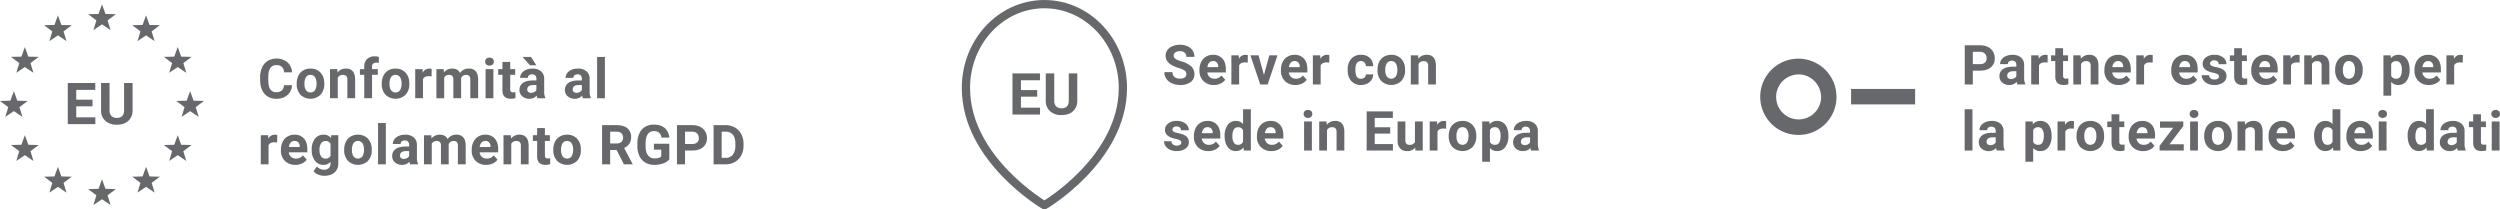 <svg xmlns="http://www.w3.org/2000/svg" width="1815.406" height="152.062" xmlns:v="https://vecta.io/nano"><g fill="#66686b" fill-rule="evenodd"><path d="M1437.736 51.307q5.055 0 7.92-2.412c1.922-1.636 2.978-4.07 2.86-6.592a9.22 9.22 0 0 0-1.31-4.912c-.89-1.455-2.192-2.614-3.74-3.33a12.83 12.83 0 0 0-5.63-1.172h-11.1v28.442h5.86v-10.02h5.14zm-5.14-13.672h5.37a4.59 4.59 0 0 1 3.4 1.329 4.69 4.69 0 0 1 1.23 3.379 3.96 3.96 0 0 1-1.22 3.125c-1.002.793-2.265 1.183-3.54 1.093h-5.24v-8.93zm38.11 23.696v-.332a10.02 10.02 0 0 1-.84-4.551v-9.16a6.87 6.87 0 0 0-2.3-5.518 9.21 9.21 0 0 0-6.2-1.963 11.68 11.68 0 0 0-4.65.889c-1.27.51-2.376 1.358-3.2 2.451a5.7 5.7 0 0 0-1.13 3.4h5.64c-.034-.717.265-1.408.81-1.875a3.37 3.37 0 0 1 2.24-.684 2.95 2.95 0 0 1 2.37.879 3.49 3.49 0 0 1 .75 2.344v1.211h-2.59q-4.71.02-7.2 1.816c-1.653 1.183-2.592 3.126-2.49 5.156a5.78 5.78 0 0 0 2.04 4.532 7.51 7.51 0 0 0 5.15 1.8 6.84 6.84 0 0 0 5.33-2.286c.085.659.278 1.299.57 1.895h5.7zm-12.4-4.609a2.25 2.25 0 0 1-.75-1.739l.02-.332c.19-1.953 1.69-2.929 4.52-2.929h2.1v3.632a3.57 3.57 0 0 1-1.56 1.494c-.709.373-1.499.565-2.3.557-.74.041-1.467-.205-2.03-.687zm28.65-16.661c-.571-.172-1.164-.258-1.76-.254a5.24 5.24 0 0 0-4.71 2.911l-.15-2.52h-5.34v21.133h5.65V47.499q.99-2.169 4.2-2.168c.679.007 1.358.059 2.03.156zm5.52-5.058v5.2h-3.08v4.128h3.08v11.39q.12 6 6.06 6a11.69 11.69 0 0 0 3.42-.508v-4.282a8.95 8.95 0 0 1-1.66.137c-.619.076-1.242-.108-1.72-.508a2.51 2.51 0 0 1-.45-1.679v-10.55h3.61V40.19h-3.61v-5.2h-5.65zm13.09 5.2v21.128h5.64v-14.9a3.9 3.9 0 0 1 3.58-2.032 3.52 3.52 0 0 1 2.6.811c.585.737.864 1.67.78 2.607v13.514h5.64V47.675q-.03-3.927-1.68-5.9c-1.274-1.393-3.118-2.121-5-1.973a7.37 7.37 0 0 0-6.07 2.832l-.18-2.441h-5.31zm37.85 20.518a8.48 8.48 0 0 0 3.44-2.8l-2.78-3.106a6.08 6.08 0 0 1-5.09 2.364 5 5 0 0 1-3.49-1.25 5.22 5.22 0 0 1-1.65-3.321h13.46v-2.3q0-5.02-2.49-7.754a8.78 8.78 0 0 0-6.83-2.735 9.81 9.81 0 0 0-5.15 1.358 9.04 9.04 0 0 0-3.48 3.867 12.77 12.77 0 0 0-1.23 5.693v.547c-.133 2.83.926 5.587 2.92 7.6 2.033 1.937 4.765 2.966 7.57 2.852 1.656.014 3.294-.335 4.8-1.024zm-2.68-15.328a4.18 4.18 0 0 1 1.02 2.913v.452h-7.85a5.83 5.83 0 0 1 1.34-3.257 3.51 3.51 0 0 1 2.72-1.138 3.63 3.63 0 0 1 2.77 1.021zm22.52-5.327a5.86 5.86 0 0 0-1.75-.254 5.23 5.23 0 0 0-4.71 2.911l-.16-2.52h-5.33v21.128h5.64V47.499q1.005-2.169 4.2-2.168a15.45 15.45 0 0 1 2.04.156zm28.73 20.655a8.48 8.48 0 0 0 3.44-2.8l-2.77-3.106a6.11 6.11 0 0 1-5.1 2.364 5 5 0 0 1-3.49-1.25 5.22 5.22 0 0 1-1.65-3.321h13.46v-2.3q0-5.02-2.49-7.754a8.78 8.78 0 0 0-6.83-2.735 9.77 9.77 0 0 0-5.14 1.358 9 9 0 0 0-3.49 3.867 12.77 12.77 0 0 0-1.23 5.693v.547c-.133 2.83.926 5.587 2.92 7.6a10.38 10.38 0 0 0 7.57 2.852 11.24 11.24 0 0 0 4.8-1.024zm-2.67-15.328a4.18 4.18 0 0 1 1.01 2.913v.452h-7.85a5.9 5.9 0 0 1 1.34-3.257 3.51 3.51 0 0 1 2.72-1.138 3.65 3.65 0 0 1 2.78 1.021zm21.18 11.714a4.09 4.09 0 0 1-2.45.616 4.43 4.43 0 0 1-2.78-.8 2.94 2.94 0 0 1-1.11-2.305h-5.35c.002 1.282.412 2.531 1.17 3.565a7.92 7.92 0 0 0 3.23 2.6c1.486.654 3.097.978 4.72.948a10.72 10.72 0 0 0 6.41-1.788 5.52 5.52 0 0 0 2.48-4.677c0-2.7-1.5-4.59-4.48-5.684-1.158-.404-2.345-.72-3.55-.947a9.1 9.1 0 0 1-3-1c-.547-.308-.887-.886-.89-1.514-.012-.639.277-1.247.78-1.641a3.39 3.39 0 0 1 2.21-.644 3.3 3.3 0 0 1 2.44.791 2.73 2.73 0 0 1 .78 2h5.65a5.97 5.97 0 0 0-2.42-4.922c-1.865-1.347-4.133-2.017-6.43-1.9a9.4 9.4 0 0 0-6.1 1.885 5.8 5.8 0 0 0-2.34 4.7q0 4.825 7.54 6.407c1.144.188 2.253.547 3.29 1.064.628.301 1.028.935 1.03 1.631a1.92 1.92 0 0 1-.83 1.606zm11.86-22.1v5.2h-3.08v4.124h3.08v11.39q.12 6 6.06 6a11.56 11.56 0 0 0 3.41-.508v-4.282c-.548.098-1.104.143-1.66.137a2.23 2.23 0 0 1-1.71-.508 2.51 2.51 0 0 1-.45-1.679v-10.55h3.61V40.19h-3.61v-5.2h-5.65zm27.74 25.713c1.372-.612 2.556-1.578 3.43-2.8l-2.77-3.106c-1.212 1.573-3.116 2.456-5.1 2.364a4.97 4.97 0 0 1-3.48-1.25 5.28 5.28 0 0 1-1.66-3.321h13.46v-2.3q0-5.02-2.49-7.754a8.76 8.76 0 0 0-6.82-2.735 9.78 9.78 0 0 0-5.15 1.358 9.06 9.06 0 0 0-3.49 3.867 12.77 12.77 0 0 0-1.23 5.693v.547a10.16 10.16 0 0 0 2.92 7.6 10.38 10.38 0 0 0 7.57 2.852 11.32 11.32 0 0 0 4.81-1.023zm-2.68-15.328a4.23 4.23 0 0 1 1.02 2.913v.452h-7.86a5.9 5.9 0 0 1 1.34-3.257c.701-.759 1.698-1.175 2.73-1.138 1.026-.065 2.032.306 2.77 1.022zm22.52-5.327a5.93 5.93 0 0 0-1.76-.254 5.25 5.25 0 0 0-4.71 2.911l-.15-2.52h-5.33v21.129h5.64V47.499q.99-2.169 4.2-2.168c.679.007 1.358.059 2.03.156zm3.32.137v21.129h5.64v-14.9a3.9 3.9 0 0 1 3.58-2.032 3.48 3.48 0 0 1 2.59.811c.589.735.871 1.669.79 2.607v13.514h5.64V47.675q-.045-3.927-1.68-5.9c-1.274-1.393-3.118-2.121-5-1.973a7.37 7.37 0 0 0-6.07 2.832l-.18-2.441h-5.31zm22.44 10.625c-.157 2.908.817 5.764 2.72 7.969 4.075 3.911 10.51 3.906 14.58-.01a11.05 11.05 0 0 0 2.72-7.8l-.04-1.445a10.53 10.53 0 0 0-3.02-7.109c-1.88-1.776-4.396-2.72-6.98-2.618-1.85-.041-3.676.425-5.28 1.348-1.515.895-2.73 2.221-3.49 3.809a12.49 12.49 0 0 0-1.21 5.6v.254zm6.78-4.851c.714-1.057 1.925-1.668 3.2-1.614a3.75 3.75 0 0 1 3.24 1.624 7.81 7.81 0 0 1 1.15 4.577q0 3.462-1.15 5.037c-.772.997-1.964 1.579-3.225 1.575s-2.449-.593-3.215-1.595a7.86 7.86 0 0 1-1.14-4.606 8.75 8.75 0 0 1 1.14-5.006zm47.3 4.695q0-5.077-2.17-7.969c-1.415-1.915-3.691-2.999-6.07-2.891-2.07-.061-4.049.849-5.35 2.461l-.2-2.07h-5.23V69.46h5.64v-9.969a6.58 6.58 0 0 0 5.18 2.227 7.1 7.1 0 0 0 5.98-2.94 12.66 12.66 0 0 0 2.22-7.822v-.293zm-9.69 6.5a3.76 3.76 0 0 1-3.69-2.09v-8.652a3.69 3.69 0 0 1 3.65-2.032 3.41 3.41 0 0 1 3.04 1.6 8.29 8.29 0 0 1 1.04 4.551c0 4.414-1.34 6.621-4.04 6.621h0zm28.52 3.545c1.372-.612 2.556-1.578 3.43-2.8l-2.77-3.106c-1.212 1.573-3.116 2.456-5.1 2.364a4.97 4.97 0 0 1-3.48-1.25 5.22 5.22 0 0 1-1.65-3.321h13.45v-2.3q0-5.02-2.49-7.754a8.76 8.76 0 0 0-6.82-2.735 9.78 9.78 0 0 0-5.15 1.358 9.06 9.06 0 0 0-3.49 3.867 12.77 12.77 0 0 0-1.23 5.693v.547a10.16 10.16 0 0 0 2.92 7.6 10.38 10.38 0 0 0 7.57 2.852 11.32 11.32 0 0 0 4.81-1.019zm-2.68-15.328a4.23 4.23 0 0 1 1.02 2.913v.452h-7.86a5.97 5.97 0 0 1 1.34-3.257c.701-.759 1.698-1.175 2.73-1.138 1.027-.064 2.033.308 2.77 1.026zm22.52-5.327a5.93 5.93 0 0 0-1.76-.254 5.25 5.25 0 0 0-4.71 2.911l-.15-2.52h-5.33v21.133h5.64V47.499q.99-2.169 4.2-2.168c.679.007 1.358.059 2.03.156zm-356.12 39.27h-5.66v30h5.66v-30zm23.4 30v-.332a10.02 10.02 0 0 1-.84-4.551v-9.16a6.87 6.87 0 0 0-2.3-5.518 9.21 9.21 0 0 0-6.2-1.963 11.68 11.68 0 0 0-4.65.889c-1.27.51-2.376 1.358-3.2 2.451a5.7 5.7 0 0 0-1.13 3.4h5.64c-.034-.717.265-1.408.81-1.875a3.37 3.37 0 0 1 2.24-.684 2.95 2.95 0 0 1 2.37.879 3.49 3.49 0 0 1 .75 2.344v1.211h-2.59q-4.71.02-7.2 1.816c-1.653 1.183-2.592 3.126-2.49 5.156a5.78 5.78 0 0 0 2.04 4.532 7.51 7.51 0 0 0 5.15 1.8 6.84 6.84 0 0 0 5.33-2.286c.087.657.276 1.296.56 1.895h5.71zm-12.4-4.609a2.25 2.25 0 0 1-.75-1.739l.02-.332q.285-2.929 4.51-2.929h2.11v3.632a3.62 3.62 0 0 1-1.56 1.494c-.709.373-1.499.565-2.3.557-.74.041-1.467-.205-2.03-.687zm46.48-6.055q0-5.077-2.17-7.969c-1.415-1.915-3.691-2.999-6.07-2.891a6.66 6.66 0 0 0-5.36 2.461l-.19-2.07h-5.23v29.258h5.64v-9.965a6.58 6.58 0 0 0 5.18 2.227 7.1 7.1 0 0 0 5.98-2.94 12.66 12.66 0 0 0 2.22-7.822v-.293zm-9.69 6.5a3.76 3.76 0 0 1-3.69-2.09v-8.652a3.69 3.69 0 0 1 3.65-2.032 3.41 3.41 0 0 1 3.04 1.6 8.29 8.29 0 0 1 1.04 4.551c0 4.414-1.34 6.621-4.04 6.621h0zm25.94-17.11c-.571-.172-1.164-.258-1.76-.254a5.24 5.24 0 0 0-4.71 2.911l-.15-2.52h-5.34v21.137h5.65V95.499q.99-2.169 4.2-2.168c.679.007 1.358.059 2.03.156zm1.85 10.762c-.159 2.91.82 5.768 2.73 7.969 4.075 3.911 10.51 3.906 14.58-.01a11.04 11.04 0 0 0 2.71-7.8l-.04-1.445a10.52 10.52 0 0 0-3.01-7.109 9.65 9.65 0 0 0-6.99-2.618c-1.85-.039-3.675.427-5.28 1.348-1.515.895-2.73 2.221-3.49 3.809a12.63 12.63 0 0 0-1.21 5.6v.254zm6.78-4.851c.714-1.057 1.925-1.668 3.2-1.614 1.291-.054 2.518.56 3.25 1.624a7.88 7.88 0 0 1 1.15 4.577 8.71 8.71 0 0 1-1.15 5.037c-.774.997-1.967 1.579-3.23 1.575s-2.452-.593-3.22-1.595a7.86 7.86 0 0 1-1.13-4.606c-.13-1.741.263-3.482 1.13-4.998zm18.63-10.969v5.2h-3.08v4.132h3.08v11.39q.12 6 6.06 6a11.56 11.56 0 0 0 3.41-.508v-4.282c-.548.098-1.104.143-1.66.137a2.23 2.23 0 0 1-1.71-.508 2.51 2.51 0 0 1-.45-1.679v-10.55h3.61V88.19h-3.61v-5.2h-5.65zm27.74 25.713c1.372-.612 2.556-1.578 3.43-2.8l-2.77-3.106c-1.212 1.573-3.116 2.456-5.1 2.364a4.97 4.97 0 0 1-3.48-1.25 5.22 5.22 0 0 1-1.65-3.321h13.45v-2.3q0-5.02-2.49-7.754a8.76 8.76 0 0 0-6.82-2.735 9.78 9.78 0 0 0-5.15 1.358 9.06 9.06 0 0 0-3.49 3.867 12.77 12.77 0 0 0-1.23 5.693v.547a10.16 10.16 0 0 0 2.92 7.6 10.38 10.38 0 0 0 7.57 2.852 11.32 11.32 0 0 0 4.81-1.015zm-2.68-15.328a4.23 4.23 0 0 1 1.02 2.913v.452h-7.86a5.9 5.9 0 0 1 1.34-3.257c.701-.759 1.698-1.175 2.73-1.138 1.027-.063 2.034.311 2.77 1.03zm27.07-1.864v-3.326h-16.93v4.551h9.64l-9.94 13.144v3.442h17.54v-4.551h-10.33zm10.6-3.326h-5.66v21.137h5.66V88.194zm-5.12-3.359a3.62 3.62 0 0 0 4.59 0c1.156-1.16 1.16-3.035.01-4.2a3.22 3.22 0 0 0-2.31-.82 3.18 3.18 0 0 0-2.31.82c-1.138 1.17-1.13 3.037.02 4.196zm9.69 13.984c-.159 2.91.82 5.768 2.73 7.969 4.075 3.911 10.51 3.906 14.58-.01a11.04 11.04 0 0 0 2.71-7.8l-.04-1.445c-.062-2.666-1.138-5.209-3.01-7.109a9.64 9.64 0 0 0-6.99-2.618c-1.85-.039-3.675.427-5.28 1.348-1.515.895-2.73 2.221-3.49 3.809a12.63 12.63 0 0 0-1.21 5.6v.254zm6.78-4.851c.716-1.055 1.926-1.666 3.2-1.614 1.291-.054 2.518.56 3.25 1.624a7.88 7.88 0 0 1 1.15 4.577 8.71 8.71 0 0 1-1.15 5.037c-.774.997-1.967 1.579-3.23 1.575s-2.452-.593-3.22-1.595c-.837-1.384-1.232-2.991-1.13-4.606a8.84 8.84 0 0 1 1.13-4.998zm17.4-5.774v21.137h5.65v-14.9a3.87 3.87 0 0 1 3.57-2.032c.941-.091 1.878.201 2.6.811.585.737.864 1.67.78 2.607v13.514h5.64V95.675q-.03-3.927-1.68-5.9c-1.274-1.393-3.118-2.121-5-1.973-2.36-.081-4.616.972-6.07 2.832l-.18-2.441h-5.31zm37.85 20.518a8.48 8.48 0 0 0 3.44-2.8l-2.77-3.106a6.11 6.11 0 0 1-5.1 2.364 5 5 0 0 1-3.49-1.25 5.27 5.27 0 0 1-1.65-3.321h13.46v-2.3q0-5.02-2.49-7.754a8.78 8.78 0 0 0-6.83-2.735 9.77 9.77 0 0 0-5.14 1.358 9 9 0 0 0-3.49 3.867 12.77 12.77 0 0 0-1.23 5.693v.547c-.133 2.83.926 5.587 2.92 7.6a10.38 10.38 0 0 0 7.57 2.852 11.24 11.24 0 0 0 4.8-1.015zm-2.67-15.328a4.18 4.18 0 0 1 1.01 2.913v.452h-7.85a5.9 5.9 0 0 1 1.34-3.257c.697-.759 1.691-1.174 2.72-1.138a3.65 3.65 0 0 1 2.78 1.03zm22.7 13.394a7.17 7.17 0 0 0 5.99 2.94 6.65 6.65 0 0 0 5.43-2.637l.27 2.246h5.1v-30h-5.67v10.781a6.47 6.47 0 0 0-5.09-2.305 7.2 7.2 0 0 0-6.07 2.93 12.72 12.72 0 0 0-2.22 7.871c0 3.49.76 6.215 2.26 8.174zm7.47-14.385a3.72 3.72 0 0 1 3.65 2.211v8.352c-.646 1.436-2.119 2.318-3.69 2.211a3.38 3.38 0 0 1-3.01-1.585c-.77-1.39-1.128-2.972-1.03-4.558q0-6.63 4.08-6.631h0zm29.02 16.319a8.41 8.41 0 0 0 3.44-2.8l-2.77-3.106a6.11 6.11 0 0 1-5.1 2.364 5 5 0 0 1-3.49-1.25 5.32 5.32 0 0 1-1.65-3.321h13.46v-2.3q0-5.02-2.49-7.754c-1.765-1.869-4.262-2.869-6.83-2.735a9.77 9.77 0 0 0-5.14 1.358 9 9 0 0 0-3.49 3.863 12.77 12.77 0 0 0-1.23 5.693v.547c-.133 2.83.926 5.587 2.92 7.6a10.38 10.38 0 0 0 7.57 2.852 11.24 11.24 0 0 0 4.8-1.011zm-2.67-15.328a4.18 4.18 0 0 1 1.01 2.913v.452h-7.85a5.9 5.9 0 0 1 1.34-3.257c.697-.759 1.691-1.174 2.72-1.138a3.65 3.65 0 0 1 2.78 1.03zm16.52-5.19h-5.66v21.137h5.66V88.194zm-5.13-3.359a3.62 3.62 0 0 0 4.59 0 2.77 2.77 0 0 0 .87-2.11 2.74 2.74 0 0 0-.86-2.09c-1.346-1.093-3.274-1.093-4.62 0a2.8 2.8 0 0 0-.85 2.09 2.77 2.77 0 0 0 .87 2.106zm22.72 21.943c1.389 1.904 3.624 3.003 5.98 2.94 2.129.044 4.149-.937 5.43-2.637l.28 2.246h5.09v-30h-5.66v10.781c-1.263-1.502-3.139-2.349-5.1-2.305a7.19 7.19 0 0 0-6.06 2.93 12.72 12.72 0 0 0-2.22 7.871q0 5.235 2.26 8.174zm7.47-14.385a3.72 3.72 0 0 1 3.65 2.211v8.352c-.651 1.433-2.12 2.313-3.69 2.211a3.37 3.37 0 0 1-3.01-1.585c-.77-1.39-1.128-2.972-1.03-4.558q0-6.63 4.08-6.631h0zm32.44 16.934v-.332a10.02 10.02 0 0 1-.84-4.551v-9.16a6.87 6.87 0 0 0-2.3-5.518 9.21 9.21 0 0 0-6.2-1.963 11.68 11.68 0 0 0-4.65.889c-1.27.51-2.376 1.358-3.2 2.451a5.7 5.7 0 0 0-1.13 3.4h5.64c-.034-.717.265-1.408.81-1.875a3.37 3.37 0 0 1 2.24-.684 2.95 2.95 0 0 1 2.37.879 3.49 3.49 0 0 1 .75 2.344v1.211h-2.59q-4.71.02-7.2 1.816c-1.653 1.183-2.592 3.126-2.49 5.156a5.78 5.78 0 0 0 2.04 4.532 7.51 7.51 0 0 0 5.15 1.8 6.84 6.84 0 0 0 5.33-2.286c.085.659.278 1.299.57 1.895h5.7zm-12.4-4.609a2.25 2.25 0 0 1-.75-1.739l.02-.332c.19-1.953 1.69-2.929 4.52-2.929h2.1v3.632a3.57 3.57 0 0 1-1.56 1.494c-.709.373-1.499.565-2.3.557-.739.042-1.467-.202-2.03-.683zm17.81-21.719v5.2h-3.09v4.132h3.09v11.39q.12 6 6.05 6a11.69 11.69 0 0 0 3.42-.508v-4.282c-.548.098-1.104.143-1.66.137-.619.076-1.242-.108-1.72-.508a2.51 2.51 0 0 1-.45-1.679v-10.55h3.62V88.19h-3.62v-5.2h-5.64zm19.16 5.2h-5.67v21.132h5.67V88.194zm-5.13-3.359a3.62 3.62 0 0 0 4.59 0c1.156-1.16 1.16-3.035.01-4.2-1.346-1.093-3.274-1.093-4.62 0-1.135 1.17-1.126 3.032.02 4.191zm-419.28-9.009h-46.49V64.569h46.49v11.262zm-84.42 22.149a27.69 27.69 0 1 1 27.33-27.78 27.51 27.51 0 0 1-27.33 27.78h0zm0-43.923a16.33 16.33 0 1 0 16.17 16.331c-.18-9.01-7.43-16.331-16.17-16.331h0z"/><path d="M860.315 56.239a5.48 5.48 0 0 1-3.262.85q-5.625 0-5.625-4.707h-5.879c-.034 1.721.46 3.411 1.416 4.843 1.031 1.465 2.456 2.606 4.111 3.291a14.52 14.52 0 0 0 5.977 1.2c2.668.141 5.31-.597 7.519-2.1 1.836-1.346 2.883-3.516 2.793-5.791.052-2.088-.777-4.102-2.285-5.547a17.76 17.76 0 0 0-7.285-3.73c-1.447-.388-2.831-.98-4.111-1.758-.844-.474-1.376-1.357-1.4-2.324-.022-.946.424-1.841 1.192-2.393a5.4 5.4 0 0 1 3.34-.908 5.06 5.06 0 0 1 3.457 1.084c.844.777 1.295 1.892 1.23 3.037h5.859a8.15 8.15 0 0 0-1.318-4.57c-.912-1.369-2.196-2.45-3.7-3.116-1.708-.759-3.561-1.134-5.43-1.1a14.06 14.06 0 0 0-5.459 1.015c-1.484.572-2.776 1.551-3.73 2.823-.864 1.195-1.319 2.637-1.3 4.111q0 4.434 4.844 7.051c1.548.787 3.163 1.437 4.824 1.943 1.492.41 2.915 1.042 4.219 1.875a3.01 3.01 0 0 1 1.172 2.549c.038.938-.402 1.831-1.169 2.372zm25.975 4.473a8.48 8.48 0 0 0 3.438-2.8l-2.774-3.106a6.09 6.09 0 0 1-5.1 2.364c-1.28.046-2.528-.402-3.487-1.25-.936-.869-1.523-2.05-1.65-3.321h13.457v-2.3q0-5.02-2.49-7.754a8.77 8.77 0 0 0-6.826-2.735c-1.808-.032-3.59.438-5.147 1.358a9.03 9.03 0 0 0-3.483 3.863 12.77 12.77 0 0 0-1.231 5.693v.547a10.14 10.14 0 0 0 2.92 7.6c2.033 1.935 4.764 2.964 7.569 2.852a11.28 11.28 0 0 0 4.804-1.011zm-2.675-15.328a4.2 4.2 0 0 1 1.015 2.913v.452h-7.851a5.89 5.89 0 0 1 1.338-3.257c.698-.759 1.693-1.175 2.724-1.138 1.029-.064 2.037.31 2.774 1.03zm22.518-5.327c-.57-.173-1.162-.258-1.757-.254a5.23 5.23 0 0 0-4.707 2.911l-.157-2.52h-5.332v21.137h5.645V47.499q1-2.169 4.2-2.168a15.35 15.35 0 0 1 2.031.156zm7.773.137h-5.9l7.129 21.133h5.39l7.129-21.133h-5.9l-3.922 14.237zm31.562 20.518c1.374-.612 2.56-1.578 3.437-2.8l-2.773-3.106a6.09 6.09 0 0 1-5.1 2.364 4.99 4.99 0 0 1-3.486-1.25c-.936-.869-1.523-2.05-1.651-3.321h13.457v-2.3q0-5.02-2.49-7.754a8.77 8.77 0 0 0-6.826-2.735 9.78 9.78 0 0 0-5.146 1.358c-1.515.918-2.726 2.262-3.484 3.863a12.77 12.77 0 0 0-1.23 5.693v.547c-.132 2.83.927 5.586 2.92 7.6 2.033 1.935 4.763 2.964 7.568 2.852a11.29 11.29 0 0 0 4.804-1.011zm-2.676-15.328a4.21 4.21 0 0 1 1.016 2.913v.452h-7.852a5.89 5.89 0 0 1 1.338-3.257 3.53 3.53 0 0 1 2.725-1.138 3.64 3.64 0 0 1 2.773 1.03zm22.519-5.327c-.57-.173-1.163-.258-1.758-.254a5.23 5.23 0 0 0-4.707 2.911l-.156-2.52h-5.332v21.137h5.648V47.499q1-2.169 4.2-2.168a15.38 15.38 0 0 1 2.032.156zm19.955 15.682a8.48 8.48 0 0 1-.99-4.695v-.587c-.128-1.619.22-3.24 1-4.665a3.78 3.78 0 0 1 5.56-.407c.668.732 1.032 1.69 1.02 2.68h5.29a8.02 8.02 0 0 0-2.43-6.006 8.91 8.91 0 0 0-6.36-2.256 9.07 9.07 0 0 0-7.13 2.911 11.28 11.28 0 0 0-2.6 7.793v.371c0 3.385.88 6.038 2.62 7.959a9.19 9.19 0 0 0 7.15 2.881 9.85 9.85 0 0 0 4.42-.987c1.289-.614 2.383-1.574 3.16-2.773a7.2 7.2 0 0 0 1.17-3.936h-5.29a3.03 3.03 0 0 1-1.02 2.285c-.71.594-1.616.9-2.54.86a3.46 3.46 0 0 1-3.03-1.428zm15.02-4.92c-.159 2.91.82 5.768 2.73 7.969 4.075 3.911 10.51 3.906 14.58-.01a11.04 11.04 0 0 0 2.71-7.8l-.04-1.445a10.52 10.52 0 0 0-3.01-7.109c-1.885-1.775-4.403-2.718-6.99-2.618-1.85-.039-3.675.427-5.28 1.348-1.515.895-2.73 2.221-3.49 3.809a12.63 12.63 0 0 0-1.21 5.6v.254zm6.78-4.851c.716-1.055 1.926-1.666 3.2-1.614 1.291-.054 2.518.56 3.25 1.624a7.88 7.88 0 0 1 1.15 4.577 8.71 8.71 0 0 1-1.15 5.037c-.774.997-1.967 1.579-3.23 1.575s-2.452-.593-3.22-1.595a7.86 7.86 0 0 1-1.13-4.606c-.13-1.741.263-3.482 1.13-4.998zm17.4-5.774v21.137h5.65v-14.9a3.87 3.87 0 0 1 3.57-2.032c.941-.091 1.878.201 2.6.811.585.737.864 1.67.78 2.607v13.514h5.64V47.675q-.03-3.927-1.68-5.9c-1.274-1.393-3.118-2.121-5-1.973-2.36-.081-4.616.972-6.07 2.832l-.18-2.441h-5.31zm-167.481 64.9c-.732.46-1.59.675-2.452.616-.988.052-1.964-.23-2.773-.8-.703-.559-1.112-1.407-1.113-2.305h-5.352a6.04 6.04 0 0 0 1.172 3.565c.827 1.139 1.942 2.036 3.232 2.6a11.17 11.17 0 0 0 4.717.948c2.271.1 4.515-.526 6.406-1.788a5.51 5.51 0 0 0 2.481-4.677q0-4.044-4.473-5.684a24.55 24.55 0 0 0-3.554-.947c-1.051-.156-2.066-.495-3-1a1.74 1.74 0 0 1-.889-1.514c-.012-.639.277-1.247.781-1.641.638-.466 1.419-.694 2.207-.644a3.31 3.31 0 0 1 2.442.791c.522.532.804 1.255.781 2h5.644a5.97 5.97 0 0 0-2.412-4.922 10.13 10.13 0 0 0-6.435-1.9 9.42 9.42 0 0 0-6.1 1.885c-1.482 1.106-2.349 2.851-2.334 4.7q0 4.825 7.539 6.407c1.144.189 2.253.547 3.291 1.064a1.82 1.82 0 0 1 1.026 1.631c.013.645-.3 1.254-.832 1.619zm25.282 3.614c1.374-.612 2.56-1.578 3.437-2.8l-2.773-3.106a6.09 6.09 0 0 1-5.1 2.364 4.99 4.99 0 0 1-3.486-1.25 5.24 5.24 0 0 1-1.65-3.321h13.457v-2.3q0-5.02-2.491-7.754a8.77 8.77 0 0 0-6.826-2.735c-1.808-.032-3.589.439-5.146 1.358-1.515.92-2.726 2.264-3.483 3.867a12.77 12.77 0 0 0-1.23 5.693v.547c-.132 2.83.927 5.586 2.92 7.6 2.033 1.935 4.763 2.964 7.568 2.852 1.656.019 3.296-.326 4.803-1.011zm-2.676-15.328a4.2 4.2 0 0 1 1.016 2.913v.452h-7.852a5.9 5.9 0 0 1 1.338-3.257 3.53 3.53 0 0 1 2.725-1.138 3.64 3.64 0 0 1 2.773 1.034zm11.943 13.394c1.391 1.904 3.629 3.004 5.986 2.94a6.64 6.64 0 0 0 5.43-2.637l.273 2.246h5.1v-30h-5.664v10.781c-1.263-1.501-3.139-2.349-5.1-2.305a7.19 7.19 0 0 0-6.064 2.93c-1.584 2.309-2.363 5.075-2.217 7.871q0 5.239 2.256 8.178zm7.47-14.385c1.561-.104 3.021.78 3.653 2.211v8.352c-.649 1.435-2.121 2.316-3.692 2.211a3.37 3.37 0 0 1-3.007-1.585 8.33 8.33 0 0 1-1.036-4.558q0-6.63 4.082-6.631h0zm29.023 16.319c1.374-.612 2.56-1.578 3.438-2.8l-2.774-3.106a6.09 6.09 0 0 1-5.1 2.364 4.99 4.99 0 0 1-3.487-1.25 5.24 5.24 0 0 1-1.65-3.321h13.457v-2.3q0-5.02-2.49-7.754c-1.765-1.868-4.261-2.867-6.827-2.735-1.808-.032-3.589.439-5.146 1.358a9.03 9.03 0 0 0-3.483 3.867c-.844 1.777-1.265 3.726-1.231 5.693v.547c-.132 2.83.927 5.586 2.92 7.6 2.033 1.935 4.763 2.964 7.568 2.852 1.656.02 3.297-.325 4.805-1.011zm-2.676-15.328a4.2 4.2 0 0 1 1.016 2.913v.452h-7.852a5.9 5.9 0 0 1 1.338-3.257 3.53 3.53 0 0 1 2.725-1.138 3.64 3.64 0 0 1 2.773 1.034zm27.284-5.19h-5.664v21.141h5.664V88.194zm-5.129-3.359a3.62 3.62 0 0 0 4.59 0c1.155-1.16 1.159-3.034.01-4.2-1.346-1.093-3.274-1.093-4.62 0a3 3 0 0 0 .02 4.2zm10.458 3.359v21.141h5.645v-14.9a3.88 3.88 0 0 1 3.574-2.032 3.5 3.5 0 0 1 2.6.811c.585.737.865 1.67.781 2.607v13.514h5.642V95.675q-.03-3.927-1.68-5.9a6.12 6.12 0 0 0-5-1.973c-2.362-.083-4.62.97-6.075 2.832l-.175-2.441h-5.31zm51.56 4.219h-11.25v-6.778h13.17v-4.746h-19.03v28.446h19.06v-4.707h-13.2v-7.617h11.25v-4.59zm18.3 16.914h5.31V88.194h-5.66v14.978a4.08 4.08 0 0 1-3.95 2q-3 0-3-3.305V88.194h-5.65v13.848a8.36 8.36 0 0 0 1.83 5.722c1.362 1.371 3.252 2.084 5.18 1.954 2.219.108 4.359-.833 5.78-2.54zm22.32-21.27a5.86 5.86 0 0 0-1.75-.254c-1.997-.009-3.825 1.121-4.71 2.911l-.16-2.52h-5.33v21.141h5.65V95.499q.99-2.169 4.2-2.168c.679.007 1.358.059 2.03.156zm1.86 10.762c-.157 2.908.817 5.764 2.72 7.969 4.075 3.911 10.51 3.906 14.58-.01 1.881-2.15 2.856-4.946 2.72-7.8l-.04-1.445a10.48 10.48 0 0 0-3.02-7.109c-1.88-1.776-4.396-2.72-6.98-2.618-1.85-.041-3.676.425-5.28 1.348-1.515.895-2.73 2.221-3.49 3.809-.832 1.748-1.246 3.665-1.21 5.6v.254zm6.78-4.851c.714-1.057 1.925-1.668 3.2-1.614a3.75 3.75 0 0 1 3.24 1.624c.846 1.37 1.248 2.969 1.15 4.577q0 3.462-1.15 5.037c-.772.997-1.964 1.579-3.225 1.575s-2.449-.593-3.215-1.595a7.86 7.86 0 0 1-1.14-4.606c-.126-1.741.271-3.481 1.142-4.994zm36.54 4.695q0-5.077-2.17-7.969c-1.415-1.915-3.691-2.999-6.07-2.891-2.07-.061-4.049.849-5.35 2.461l-.2-2.07h-5.23v29.258h5.64v-9.957a6.58 6.58 0 0 0 5.18 2.227 7.1 7.1 0 0 0 5.98-2.94 12.66 12.66 0 0 0 2.22-7.822v-.293zm-9.69 6.5a3.76 3.76 0 0 1-3.69-2.09v-8.652a3.69 3.69 0 0 1 3.65-2.032 3.41 3.41 0 0 1 3.04 1.6 8.29 8.29 0 0 1 1.04 4.551c0 4.414-1.34 6.621-4.04 6.621h0zm31.93 4.16v-.332a10.3 10.3 0 0 1-.84-4.551v-9.16c.119-2.092-.724-4.125-2.29-5.518a9.23 9.23 0 0 0-6.2-1.963c-1.594-.024-3.177.278-4.65.889-1.271.508-2.379 1.356-3.2 2.451a5.65 5.65 0 0 0-1.14 3.4h5.65c-.034-.717.265-1.408.81-1.875.64-.49 1.435-.733 2.24-.684a2.95 2.95 0 0 1 2.37.879 3.49 3.49 0 0 1 .75 2.344v1.211h-2.6c-3.14.013-5.53.618-7.19 1.816-1.653 1.183-2.592 3.126-2.49 5.156a5.78 5.78 0 0 0 2.04 4.532c1.427 1.224 3.261 1.867 5.14 1.8a6.81 6.81 0 0 0 5.33-2.286c.09.658.282 1.297.57 1.895h5.7zm-12.4-4.609c-.487-.445-.757-1.079-.74-1.739l.02-.332c.18-1.953 1.69-2.929 4.51-2.929h2.11v3.632c-.359.643-.902 1.164-1.56 1.494-.712.373-1.506.565-2.31.557a2.89 2.89 0 0 1-2.028-.675z"/></g><path d="M758.406 149.048s56.989-33.327 56.989-85.187c0-33.605-25.515-60.847-56.989-60.847s-56.989 27.242-56.989 60.847c0 51.86 56.989 85.187 56.989 85.187z" fill="none" stroke="#66686b" stroke-width="6"/><path d="M753.183 65.382h-11.814v-7.117h13.824v-4.984h-19.977v29.863h20.018v-4.943h-13.865v-8h11.814v-4.82zm22.929-12.1v19.874q-.081 5.457-5.271 5.456a5.39 5.39 0 0 1-3.886-1.344c-1.035-1.172-1.541-2.719-1.4-4.276V53.281h-6.159v19.9a9.9 9.9 0 0 0 3.139 7.609 11.95 11.95 0 0 0 8.306 2.769q5.312 0 8.379-2.851a10.07 10.07 0 0 0 3.066-7.753V53.281h-6.174zm-569.906 8.572a5.6 5.6 0 0 1-1.533 3.838c-1.145.911-2.594 1.354-4.053 1.24-1.742.128-3.42-.684-4.4-2.129q-1.4-2.128-1.4-6.738v-2.148q.037-4.414 1.494-6.514a4.98 4.98 0 0 1 4.384-2.1 5.68 5.68 0 0 1 4.014 1.241c.99 1.095 1.536 2.518 1.533 3.994h5.86a10.82 10.82 0 0 0-3.477-7.4 12.91 12.91 0 0 0-14.17-.966 10.83 10.83 0 0 0-4.131 4.795 17.05 17.05 0 0 0-1.445 7.226v1.738q0 6.428 3.135 10.108a10.7 10.7 0 0 0 8.6 3.682 11.9 11.9 0 0 0 8.057-2.637c2.077-1.839 3.304-4.454 3.389-7.227h-5.857zm9.257-1.035a11.24 11.24 0 0 0 2.725 7.969c4.075 3.911 10.51 3.906 14.58-.01a11.04 11.04 0 0 0 2.715-7.8l-.039-1.445a10.51 10.51 0 0 0-3.018-7.109 9.62 9.62 0 0 0-6.982-2.618 10.17 10.17 0 0 0-5.283 1.348c-1.515.896-2.728 2.221-3.487 3.809a12.53 12.53 0 0 0-1.211 5.6v.254zm6.778-4.851c.715-1.056 1.926-1.666 3.2-1.614a3.75 3.75 0 0 1 3.242 1.624 7.82 7.82 0 0 1 1.152 4.577 8.65 8.65 0 0 1-1.152 5.037 4.07 4.07 0 0 1-6.445-.02 7.89 7.89 0 0 1-1.133-4.606 8.78 8.78 0 0 1 1.135-4.998zm17.4-5.774v21.137h5.645v-14.9a3.88 3.88 0 0 1 3.574-2.032 3.5 3.5 0 0 1 2.6.811c.585.737.865 1.67.781 2.607v13.514h5.644V57.675q-.039-3.927-1.679-5.9a6.13 6.13 0 0 0-5-1.973 7.38 7.38 0 0 0-6.075 2.832l-.175-2.441h-5.313zm30.527 21.137v-17h4.2V50.19h-4.2v-1.7q0-2.988 3.183-2.988a7.2 7.2 0 0 1 1.719.175l.059-4.375a13.22 13.22 0 0 0-2.871-.39 7.9 7.9 0 0 0-5.713 1.963c-1.425 1.471-2.165 3.473-2.041 5.517v1.8h-3.145v4.139h3.147v17h5.664zm7.05-10.508a11.24 11.24 0 0 0 2.724 7.969c4.075 3.911 10.51 3.906 14.58-.01a11.04 11.04 0 0 0 2.715-7.8l-.039-1.445a10.5 10.5 0 0 0-3.017-7.109c-1.881-1.776-4.398-2.719-6.983-2.618a10.17 10.17 0 0 0-5.283 1.348 8.87 8.87 0 0 0-3.486 3.809 12.52 12.52 0 0 0-1.211 5.6v.254zm6.777-4.851c.715-1.056 1.926-1.666 3.2-1.614a3.75 3.75 0 0 1 3.242 1.624 7.81 7.81 0 0 1 1.153 4.577 8.64 8.64 0 0 1-1.153 5.037 4.07 4.07 0 0 1-6.445-.02 7.9 7.9 0 0 1-1.133-4.606 8.79 8.79 0 0 1 1.136-5.002zm29.472-5.911c-.57-.173-1.163-.258-1.758-.254a5.23 5.23 0 0 0-4.707 2.911l-.156-2.52h-5.332v21.133h5.644V57.499q1-2.169 4.2-2.168a15.34 15.34 0 0 1 2.031.156zm3.439.133v21.137h5.644V56.385a3.66 3.66 0 0 1 3.477-1.992c.9-.093 1.797.206 2.461.821a3.98 3.98 0 0 1 .722 2.656v13.461h5.645l-.02-14.512c.494-1.506 1.933-2.497 3.516-2.422.908-.101 1.815.203 2.48.83a4.03 4.03 0 0 1 .7 2.627v13.477h5.664v-13.5q0-4.023-1.68-6.026c-1.31-1.414-3.195-2.15-5.117-2a7.26 7.26 0 0 0-6.346 3.226q-1.523-3.222-5.605-3.223a7.43 7.43 0 0 0-6.075 2.754l-.175-2.363h-5.291zm41.386 0h-5.666v21.137h5.664V50.194zm-5.127-3.359a3.62 3.62 0 0 0 4.59 0c1.155-1.16 1.159-3.035.009-4.2a3.66 3.66 0 0 0-4.619 0 3 3 0 0 0 .018 4.196zm11.688-1.836v5.2h-3.086v4.132h3.086v11.39q.117 6 6.055 6a11.64 11.64 0 0 0 3.418-.508v-4.282a8.97 8.97 0 0 1-1.66.137 2.25 2.25 0 0 1-1.719-.508 2.51 2.51 0 0 1-.449-1.679v-10.55h3.608V50.19h-3.61v-5.2h-5.645zm31.153 26.332v-.332a10.1 10.1 0 0 1-.84-4.551v-9.16a6.87 6.87 0 0 0-2.3-5.518c-1.76-1.385-3.964-2.083-6.2-1.963a11.68 11.68 0 0 0-4.648.889c-1.27.509-2.377 1.357-3.2 2.451a5.67 5.67 0 0 0-1.132 3.4h5.644a2.32 2.32 0 0 1 .811-1.875 3.36 3.36 0 0 1 2.236-.684c.883-.077 1.754.245 2.373.879a3.48 3.48 0 0 1 .752 2.344v1.211h-2.596q-4.707.02-7.2 1.816c-1.653 1.183-2.592 3.126-2.49 5.156a5.78 5.78 0 0 0 2.041 4.532 7.5 7.5 0 0 0 5.146 1.8 6.83 6.83 0 0 0 5.332-2.286 6.27 6.27 0 0 0 .567 1.895h5.7zm-12.4-4.609a2.26 2.26 0 0 1-.743-1.739l.02-.332q.273-2.929 4.512-2.929h2.109v3.632c-.358.644-.903 1.165-1.562 1.494-.71.373-1.502.565-2.305.557a2.88 2.88 0 0 1-2.031-.687zm1.992-25.391h-6.153l5.391 6.055h4.629zm43.416 30v-.332a10.1 10.1 0 0 1-.84-4.551v-9.16a6.87 6.87 0 0 0-2.295-5.518c-1.76-1.385-3.964-2.083-6.2-1.963a11.68 11.68 0 0 0-4.648.889 7.49 7.49 0 0 0-3.2 2.451c-.736.981-1.133 2.174-1.133 3.4h5.644a2.32 2.32 0 0 1 .811-1.875 3.36 3.36 0 0 1 2.236-.684c.883-.077 1.754.245 2.373.879a3.48 3.48 0 0 1 .752 2.344v1.211h-2.608q-4.709.02-7.2 1.816c-1.653 1.183-2.592 3.126-2.49 5.156a5.78 5.78 0 0 0 2.041 4.532 7.5 7.5 0 0 0 5.147 1.8 6.83 6.83 0 0 0 5.332-2.286c.087.658.278 1.297.566 1.895h5.7zm-12.4-4.609a2.26 2.26 0 0 1-.742-1.739l.019-.332q.273-2.929 4.512-2.929h2.103v3.632a3.65 3.65 0 0 1-1.562 1.494 4.85 4.85 0 0 1-2.3.557c-.742.042-1.473-.204-2.038-.687zm22.648-25.391h-5.664v30h5.664v-30zm-237.94 56.73a5.91 5.91 0 0 0-1.757-.254 5.23 5.23 0 0 0-4.707 2.911l-.157-2.52h-5.332v21.133h5.645v-13.832q1-2.169 4.2-2.168a15.35 15.35 0 0 1 2.031.156zm17.968 20.655a8.48 8.48 0 0 0 3.438-2.8l-2.774-3.106a6.09 6.09 0 0 1-5.1 2.364c-1.28.046-2.528-.402-3.487-1.25-.936-.869-1.523-2.05-1.65-3.321h13.457v-2.3q0-5.02-2.49-7.754a8.77 8.77 0 0 0-6.826-2.735 9.78 9.78 0 0 0-5.147 1.358 9.03 9.03 0 0 0-3.483 3.859 12.77 12.77 0 0 0-1.231 5.693v.547a10.14 10.14 0 0 0 2.92 7.6 10.38 10.38 0 0 0 7.569 2.852 11.28 11.28 0 0 0 4.804-1.011zm-2.675-15.328a4.2 4.2 0 0 1 1.015 2.913v.452h-7.851a5.89 5.89 0 0 1 1.338-3.257 3.53 3.53 0 0 1 2.724-1.138 3.64 3.64 0 0 1 2.774 1.026zm9.745 5.455a12.38 12.38 0 0 0 2.353 7.9 7.48 7.48 0 0 0 6.163 2.979c1.957.072 3.842-.739 5.136-2.208v1.133a4.5 4.5 0 0 1-1.25 3.408 4.84 4.84 0 0 1-3.5 1.2 6.61 6.61 0 0 1-5.117-2.364l-2.5 3.438a8.04 8.04 0 0 0 3.34 2.392 11.57 11.57 0 0 0 4.531.928 12.47 12.47 0 0 0 5.352-1.074c1.466-.666 2.701-1.754 3.545-3.125a9.04 9.04 0 0 0 1.259-4.824v-20.43h-5.117l-.234 1.992a6.58 6.58 0 0 0-5.41-2.383 7.5 7.5 0 0 0-6.241 2.969 12.39 12.39 0 0 0-2.314 7.832v.235zm6.807-4.783a3.69 3.69 0 0 1 3.193-1.663 3.91 3.91 0 0 1 3.652 1.937v8.9a3.92 3.92 0 0 1-3.691 1.937c-1.266.039-2.462-.579-3.164-1.634a7.7 7.7 0 0 1-1.153-4.509 8.69 8.69 0 0 1 1.163-4.972zm16.766 4.763c-.158 2.909.818 5.766 2.725 7.969 4.075 3.911 10.51 3.906 14.58-.01a11.04 11.04 0 0 0 2.715-7.8l-.039-1.445a10.5 10.5 0 0 0-3.018-7.109 9.62 9.62 0 0 0-6.982-2.618 10.17 10.17 0 0 0-5.283 1.348 8.87 8.87 0 0 0-3.487 3.809 12.53 12.53 0 0 0-1.211 5.6v.254zm6.778-4.851c.715-1.056 1.926-1.666 3.2-1.614a3.75 3.75 0 0 1 3.242 1.624 7.82 7.82 0 0 1 1.152 4.577 8.65 8.65 0 0 1-1.152 5.037 4.07 4.07 0 0 1-6.445-.02 7.89 7.89 0 0 1-1.133-4.606c-.127-1.743.268-3.485 1.136-5.002zm23.476-14.641h-5.665v30h5.665v-30zm23.4 30v-.332a10.1 10.1 0 0 1-.84-4.551v-9.16a6.87 6.87 0 0 0-2.3-5.518c-1.76-1.385-3.964-2.083-6.2-1.963a11.68 11.68 0 0 0-4.648.889 7.49 7.49 0 0 0-3.2 2.451c-.736.981-1.133 2.174-1.133 3.4h5.64a2.32 2.32 0 0 1 .811-1.875 3.36 3.36 0 0 1 2.236-.684c.883-.077 1.754.245 2.373.879a3.48 3.48 0 0 1 .752 2.344v1.211h-2.6q-4.709.02-7.2 1.816c-1.653 1.183-2.592 3.126-2.49 5.156a5.78 5.78 0 0 0 2.041 4.532 7.5 7.5 0 0 0 5.147 1.8 6.83 6.83 0 0 0 5.332-2.286c.087.658.278 1.297.566 1.895h5.7zm-12.4-4.609a2.26 2.26 0 0 1-.742-1.739l.019-.332q.273-2.929 4.512-2.929h2.109v3.632a3.65 3.65 0 0 1-1.562 1.494c-.71.373-1.502.565-2.305.557a2.88 2.88 0 0 1-2.036-.687zm16.7-16.524v21.133h5.645v-14.946a3.66 3.66 0 0 1 3.476-1.992c.9-.093 1.797.206 2.461.821a3.97 3.97 0 0 1 .723 2.656v13.461h5.644l-.03-14.516c.494-1.506 1.933-2.497 3.516-2.422a3.12 3.12 0 0 1 2.48.83 4.03 4.03 0 0 1 .7 2.627v13.481h5.664v-13.5q0-4.023-1.679-6.026c-1.311-1.414-3.196-2.151-5.118-2-2.532-.105-4.935 1.117-6.34 3.226q-1.524-3.222-5.606-3.223c-2.346-.094-4.599.927-6.074 2.754l-.176-2.363h-5.293zm49.96 20.518a8.48 8.48 0 0 0 3.438-2.8l-2.774-3.106a6.09 6.09 0 0 1-5.1 2.364c-1.28.046-2.528-.402-3.487-1.25-.936-.869-1.523-2.05-1.65-3.321h13.457v-2.3q0-5.02-2.49-7.754a8.77 8.77 0 0 0-6.826-2.735 9.78 9.78 0 0 0-5.147 1.358 9.03 9.03 0 0 0-3.49 3.859 12.77 12.77 0 0 0-1.231 5.693v.547a10.14 10.14 0 0 0 2.92 7.6 10.38 10.38 0 0 0 7.569 2.852 11.28 11.28 0 0 0 4.804-1.011zm-2.675-15.328a4.2 4.2 0 0 1 1.015 2.913v.452h-7.851a5.89 5.89 0 0 1 1.338-3.257 3.53 3.53 0 0 1 2.724-1.138c1.026-.063 2.031.309 2.767 1.026zm10.448-5.19v21.133h5.645v-14.9a3.88 3.88 0 0 1 3.574-2.032 3.5 3.5 0 0 1 2.6.811 3.66 3.66 0 0 1 .782 2.607v13.514h5.644v-13.656q-.039-3.927-1.679-5.9a6.13 6.13 0 0 0-5-1.973c-2.363-.085-4.623.967-6.08 2.829l-.175-2.441h-5.313zm24.433-5.2v5.2h-3.086v4.133h3.086v11.39q.117 6 6.055 6c1.158.002 2.31-.17 3.418-.508v-4.282c-.548.097-1.104.143-1.661.137a2.25 2.25 0 0 1-1.718-.508 2.51 2.51 0 0 1-.45-1.679v-10.55h3.609V98.19h-3.614v-5.2h-5.646zm11.737 15.82c-.158 2.909.818 5.766 2.725 7.969 4.075 3.911 10.51 3.906 14.58-.01a11.04 11.04 0 0 0 2.715-7.8l-.039-1.445a10.5 10.5 0 0 0-3.018-7.109 9.62 9.62 0 0 0-6.982-2.618 10.17 10.17 0 0 0-5.283 1.348 8.87 8.87 0 0 0-3.487 3.809 12.53 12.53 0 0 0-1.211 5.6v.254zm6.778-4.851c.715-1.056 1.926-1.666 3.2-1.614a3.75 3.75 0 0 1 3.242 1.624 7.82 7.82 0 0 1 1.152 4.577 8.65 8.65 0 0 1-1.152 5.037 4.07 4.07 0 0 1-6.445-.02 7.89 7.89 0 0 1-1.133-4.606c-.129-1.741.265-3.481 1.129-4.997zm44.51 15.359h6.289v-.274l-6.161-11.621a8.6 8.6 0 0 0 3.818-3.095 8.75 8.75 0 0 0 1.26-4.854 7.75 7.75 0 0 0-2.735-6.348q-2.734-2.246-7.773-2.246h-10.565v28.443h5.86v-10.41h4.668zm-10-23.692h4.707a4.75 4.75 0 0 1 3.506 1.153 4.3 4.3 0 0 1 1.142 3.164c.064 1.16-.378 2.291-1.211 3.1a4.84 4.84 0 0 1-3.418 1.123h-4.726v-8.543zm42.968 8.75h-11.199v4.317h5.332v4.9q-1.406 1.407-4.707 1.406c-1.937.117-3.805-.74-4.98-2.285q-1.7-2.285-1.7-6.757v-1.814q.019-4.434 1.582-6.68a5.2 5.2 0 0 1 4.551-2.246 5.52 5.52 0 0 1 3.681 1.133 5.67 5.67 0 0 1 1.729 3.574h5.7a10.31 10.31 0 0 0-3.379-7.021q-2.851-2.412-7.91-2.412a11.93 11.93 0 0 0-6.338 1.65 10.62 10.62 0 0 0-4.141 4.766 17.49 17.49 0 0 0-1.435 7.373v1.933a16.46 16.46 0 0 0 1.552 7.207c.929 1.957 2.428 3.588 4.3 4.678a12.7 12.7 0 0 0 6.475 1.612c2.18.027 4.348-.327 6.406-1.045a10.18 10.18 0 0 0 4.473-2.94v-11.348zm16.542 4.922q5.058 0 7.92-2.412a8.17 8.17 0 0 0 2.861-6.592 9.29 9.29 0 0 0-1.308-4.912c-.891-1.455-2.193-2.613-3.741-3.33-1.765-.812-3.692-1.213-5.634-1.172h-11.101v28.443h5.859v-10.02h5.137zm-5.144-13.675h5.371a4.6 4.6 0 0 1 3.4 1.329 4.69 4.69 0 0 1 1.23 3.379 3.98 3.98 0 0 1-1.22 3.125 5.15 5.15 0 0 1-3.545 1.093h-5.235v-8.926zm29.55 23.692a13.39 13.39 0 0 0 6.7-1.719 11.68 11.68 0 0 0 4.6-4.785 14.86 14.86 0 0 0 1.631-7.051v-1.308a14.82 14.82 0 0 0-1.66-7.08c-1.045-2.013-2.649-3.681-4.619-4.805a13.29 13.29 0 0 0-6.709-1.69h-8.75v28.446h8.808zm-.058-23.692c2.007-.129 3.956.701 5.254 2.237q1.8 2.236 1.8 6.572v1.5a10.15 10.15 0 0 1-1.856 6.426c-1.298 1.537-3.246 2.37-5.254 2.246h-2.832V95.631h2.891zM74.062 3.156l2.516 6.961 7.547.189-5.992 4.491 2.148 7.078-6.219-4.186-6.219 4.186 2.149-7.078L64 10.306l7.547-.189zm0 127l2.516 6.961 7.547.189-5.992 4.491 2.148 7.078-6.219-4.186-6.219 4.186 2.149-7.078L64 137.306l7.547-.189zm64-64l2.516 6.961 7.547.189-5.992 4.491 2.148 7.078-6.219-4.186-6.219 4.186 2.149-7.078L128 73.306l7.547-.189zm-128 0l2.516 6.961 7.547.189-5.992 4.491 2.149 7.078-6.219-4.186-6.219 4.186 2.149-7.078-5.992-4.491 7.547-.189zm32-55l2.516 6.961 7.547.189-5.992 4.491 2.149 7.078-6.219-4.186-6.219 4.186 2.149-7.078-5.992-4.491 7.547-.189zm64 0l2.516 6.961 7.547.189-5.992 4.491 2.148 7.078-6.219-4.186-6.219 4.186 2.149-7.078L96 18.306l7.547-.189zm-64 110l2.516 6.961 7.547.189-5.992 4.491 2.149 7.078-6.219-4.186-6.219 4.186 2.149-7.078-5.992-4.491 7.547-.189zm64 0l2.516 6.961 7.547.189-5.992 4.491 2.148 7.078-6.219-4.186-6.219 4.186 2.149-7.078L96 128.306l7.547-.189zm23-87l2.516 6.961 7.547.189-5.992 4.491 2.148 7.078-6.219-4.186-6.219 4.186 2.149-7.078L119 41.306l7.547-.189zm-111 0l2.516 6.961 7.547.189-5.992 4.491 2.149 7.078-6.219-4.186-6.219 4.186 2.149-7.078-5.992-4.491 7.547-.189zm111 64l2.516 6.961 7.547.189-5.992 4.491 2.148 7.078-6.219-4.186-6.219 4.186 2.149-7.078-5.992-4.491 7.547-.189zm-111 0l2.516 6.961 7.547.189-5.992 4.491 2.149 7.078-6.219-4.186-6.219 4.186 2.149-7.078-5.992-4.491 7.547-.189zm49.121-25.774H55.369v-7.117h13.824v-4.984H49.216v29.863h20.018v-4.943H55.369v-8h11.814v-4.82zm22.929-12.1v19.874q-.081 5.457-5.271 5.456a5.39 5.39 0 0 1-3.886-1.344c-1.037-1.171-1.545-2.718-1.405-4.276V60.281h-6.154v19.9a9.9 9.9 0 0 0 3.139 7.609 11.95 11.95 0 0 0 8.306 2.769q5.311 0 8.379-2.851a10.07 10.07 0 0 0 3.066-7.753V60.281h-6.174z" fill="#66686b" fill-rule="evenodd"/></svg>
